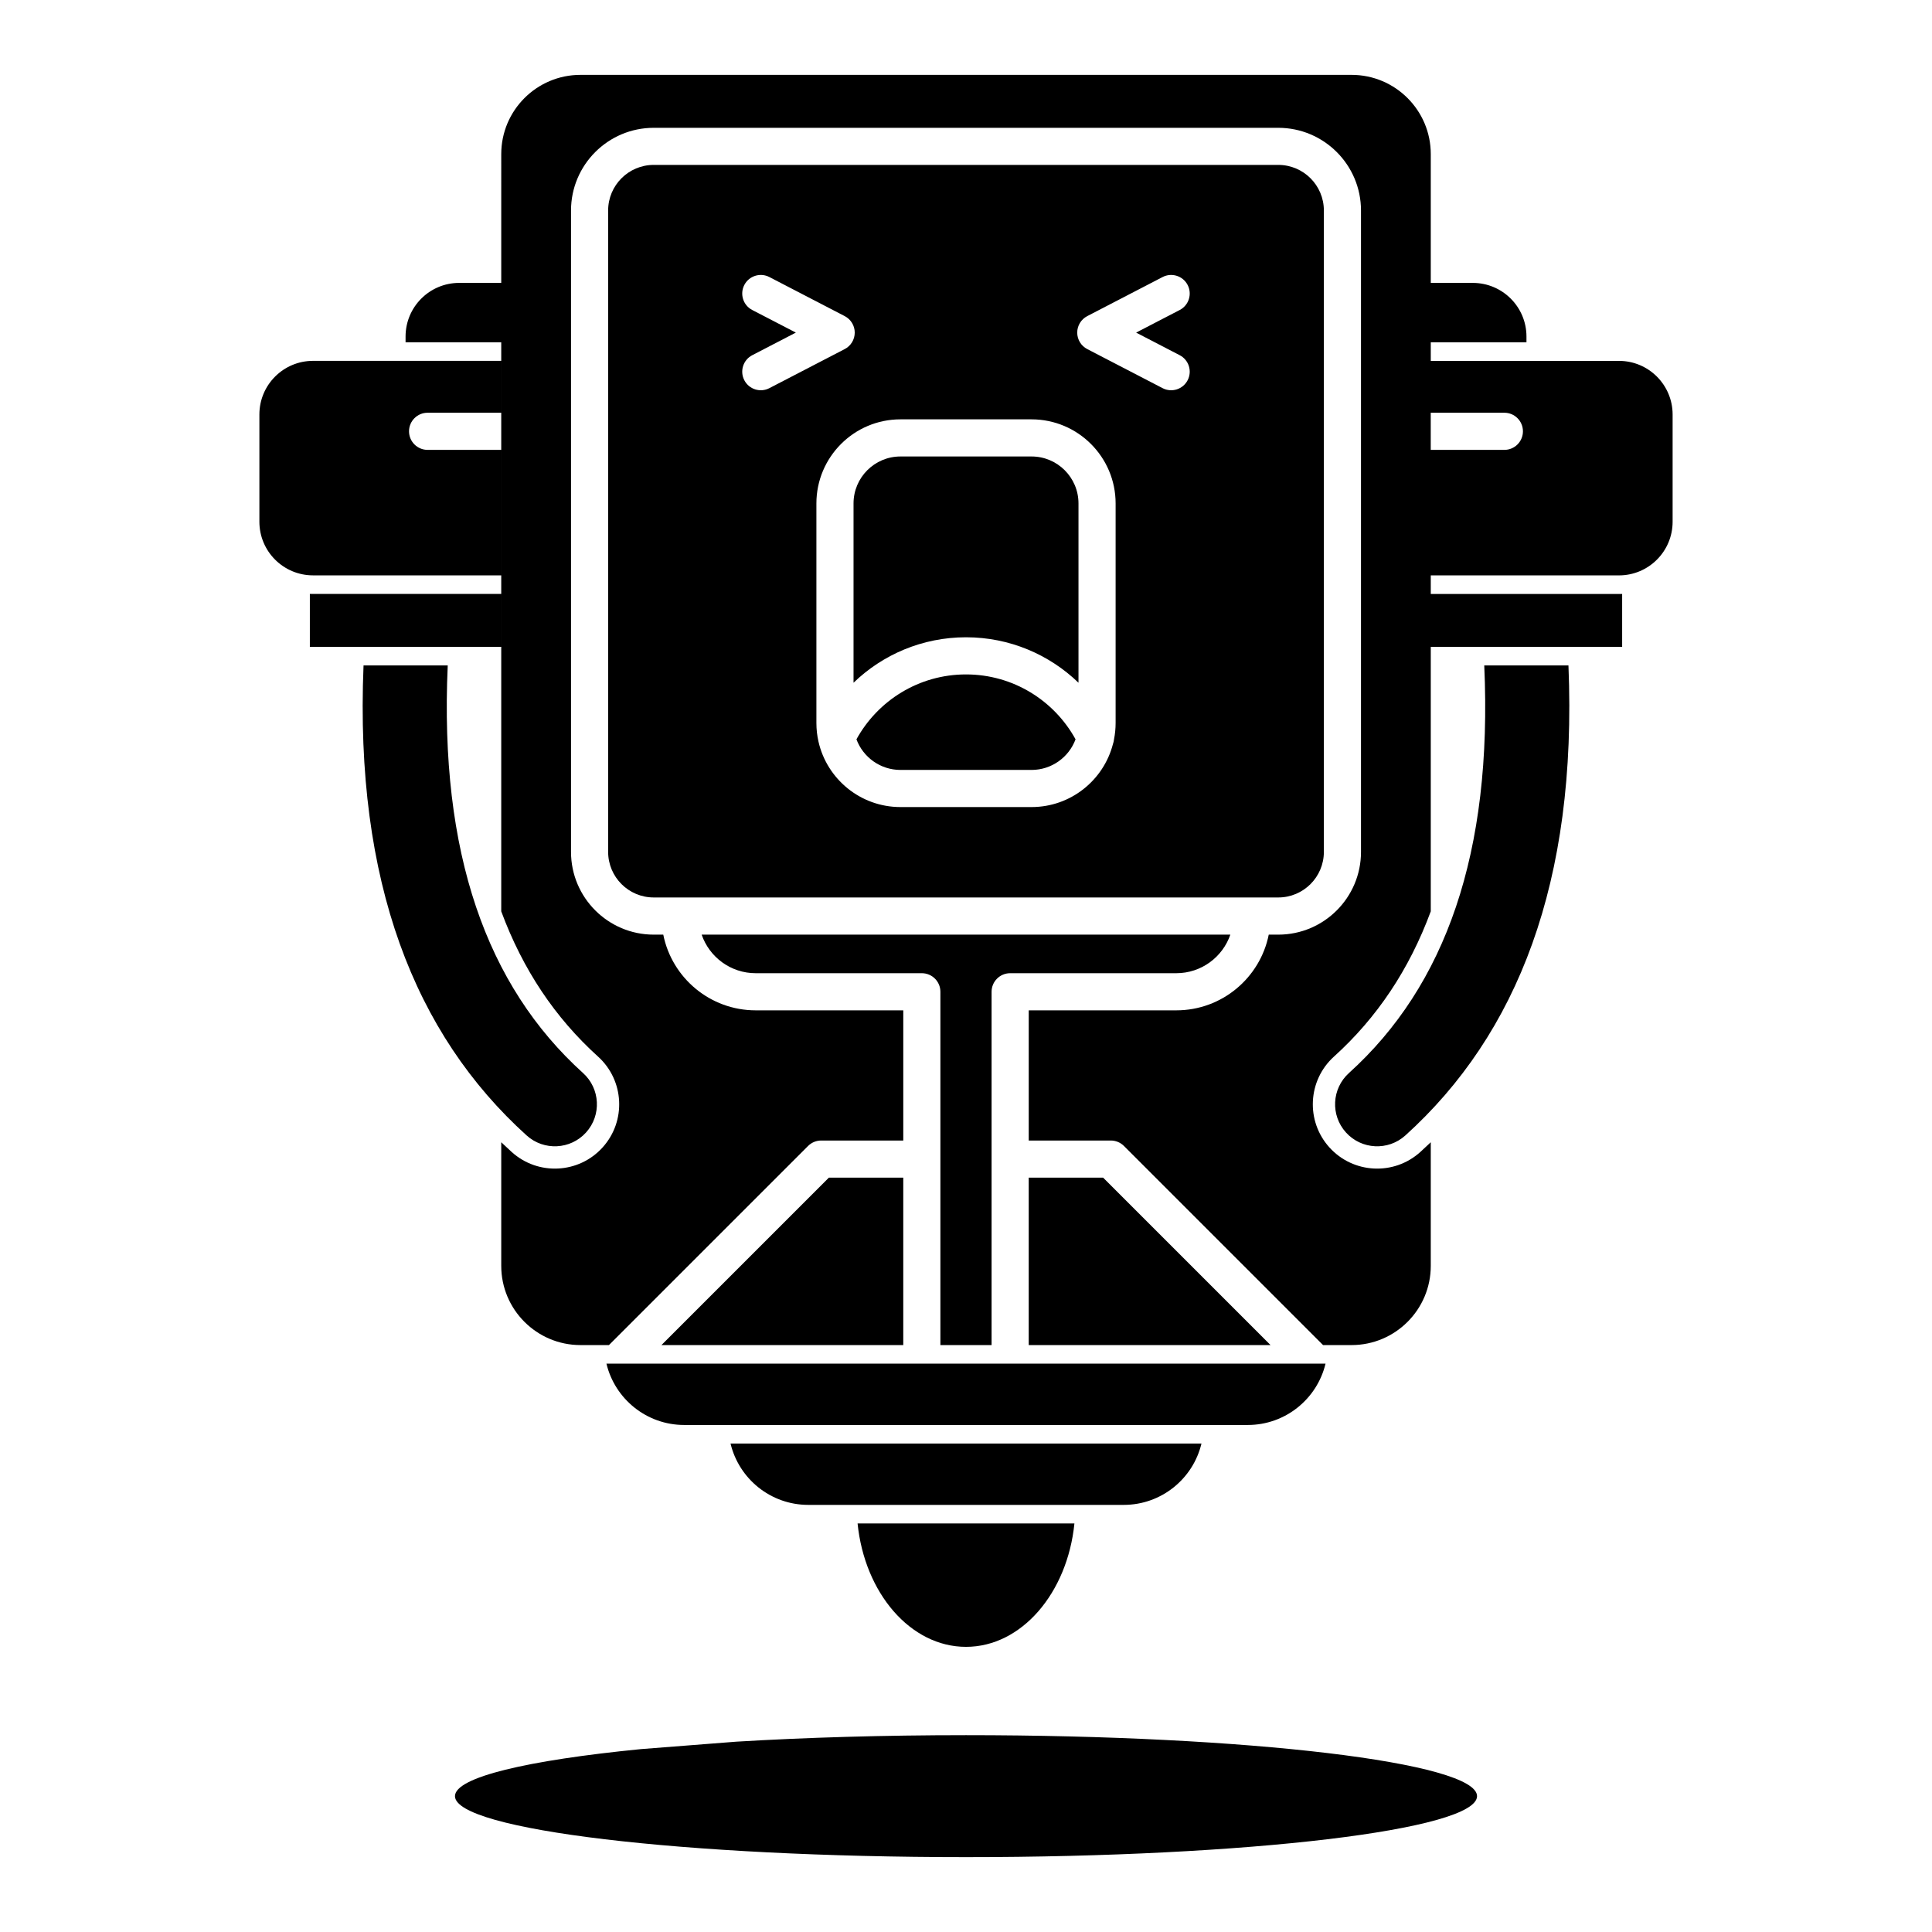 <?xml version="1.0" encoding="UTF-8"?>
<!-- Uploaded to: ICON Repo, www.iconrepo.com, Generator: ICON Repo Mixer Tools -->
<svg fill="#000000" width="800px" height="800px" version="1.1" viewBox="144 144 512 512" xmlns="http://www.w3.org/2000/svg">
 <path d="m339.15 605.56c18.297-1.102 38.973-1.723 60.852-1.723 74.742 0 135.43 7.242 135.43 16.16 0 8.922-60.684 16.164-135.43 16.164-74.746 0-135.43-7.242-135.43-16.164 0-5.016 19.195-9.5 49.289-12.465zm89.582-57.828c-1.855 18.441-14.023 32.699-28.73 32.699-14.711 0-26.875-14.258-28.734-32.699zm33.668-21.18h-124.8c2.223 9.32 10.609 16.258 20.602 16.258h83.598c9.996 0 18.383-6.938 20.602-16.258zm32.883-21.176h-190.57c2.223 9.316 10.609 16.258 20.605 16.258h149.36c9.992 0 18.379-6.941 20.602-16.258zm-25.227-113.69h-140.11c2.039 5.945 7.688 10.223 14.32 10.223h44.027c2.719 0 4.922 2.203 4.922 4.918v93.629h13.566v-93.629c0-2.715 2.203-4.918 4.922-4.918h44.027c6.637 0 12.281-4.277 14.324-10.223zm-193.22-206.85c0-11.59 9.406-20.996 20.992-20.996h204.35c11.586 0 20.992 9.406 20.992 20.996v34.137h11.148c7.844 0 14.211 6.367 14.211 14.211v1.531h-25.359v4.922h49.879c7.844 0 14.211 6.367 14.211 14.211v28.422c0 7.844-6.367 14.211-14.211 14.211h-49.879v4.922h50.715v14.027h-50.715v70.082c-5.723 15.469-14.297 28.23-25.645 38.484-6.981 6.309-7.527 17.098-1.219 24.078 6.309 6.984 17.098 7.531 24.082 1.223 0.941-0.852 1.871-1.715 2.781-2.59v32.758c0 11.586-9.406 20.992-20.992 20.992h-7.551l-52.766-52.766c-0.926-0.922-2.176-1.441-3.481-1.441h-21.754v-34.5h39.109c12.105 0 22.211-8.629 24.496-20.062h2.527c12.098 0 21.922-9.824 21.922-21.926v-169.97c0-12.098-9.824-21.922-21.922-21.922h-165.51c-12.098 0-21.922 9.824-21.922 21.922v169.97c0 12.102 9.824 21.926 21.922 21.926h2.527c2.285 11.434 12.395 20.062 24.496 20.062h39.109v34.5h-21.754c-1.305 0-2.555 0.52-3.477 1.441l-52.77 52.766h-7.551c-11.586 0-20.992-9.406-20.992-20.992v-32.758c0.91 0.875 1.84 1.738 2.781 2.59 6.984 6.309 17.773 5.762 24.082-1.223 6.309-6.981 5.762-17.77-1.219-24.078-11.348-10.254-19.922-23.016-25.645-38.484v-150.8h-25.355v-1.531c0-7.844 6.367-14.211 14.211-14.211h11.145zm106.54 315.62v-44.367h-19.715l-44.367 44.367zm97.328 0-44.367-44.367h-19.715v44.367zm-218.05-180.11c-2.227 49.668 10.266 84.895 35.859 108.02 4.566 4.125 4.926 11.18 0.801 15.742-4.125 4.566-11.18 4.922-15.746 0.801-29.672-26.812-45.594-67.148-43.227-124.57zm297 0h-22.312c2.231 49.668-10.262 84.895-35.859 108.02-4.566 4.125-4.922 11.18-0.797 15.742 4.121 4.566 11.176 4.922 15.742 0.801 29.672-26.812 45.594-67.148 43.227-124.57zm-64.816-76.844v126.25c0 6.668-5.414 12.086-12.082 12.086h-165.51c-6.668 0-12.082-5.418-12.082-12.086v-169.97c0-6.668 5.414-12.082 12.082-12.082h165.51c6.668 0 12.082 5.414 12.082 12.082zm-55.891 97.656c0.145-0.391 0.234-0.797 0.277-1.215 0.277-1.406 0.426-2.859 0.426-4.348v-58.18c0-12.301-9.988-22.285-22.285-22.285h-34.73c-12.297 0-22.281 9.984-22.281 22.285v58.18c0 1.691 0.188 3.34 0.547 4.922 2.242 9.934 11.129 17.363 21.734 17.363h34.73c10.379 0 19.109-7.109 21.582-16.723zm-9.914-1.23c-5.629-10.246-16.523-17.199-29.031-17.199s-23.406 6.953-29.035 17.199c1.762 4.738 6.324 8.113 11.668 8.113h34.73c5.344 0 9.906-3.379 11.668-8.113zm0.777-14.996v-47.516c0-6.871-5.578-12.445-12.445-12.445h-34.73c-6.867 0-12.441 5.574-12.441 12.445v47.516c7.723-7.457 18.234-12.047 29.809-12.047 11.57 0 22.082 4.59 29.809 12.047zm-152.98-23.535h-50.715v14.027h50.715zm0-48.016h-19.516c-2.715 0-4.918 2.203-4.918 4.918 0 2.719 2.203 4.922 4.918 4.922h19.516v33.254h-49.879c-7.844 0-14.211-6.367-14.211-14.211v-28.422c0-7.844 6.367-14.211 14.211-14.211h49.879zm246.33 9.84h19.516c2.715 0 4.918-2.203 4.918-4.922 0-2.715-2.203-4.918-4.918-4.918h-19.516zm-71.055-45.805-19.973 10.359c-1.633 0.848-2.656 2.531-2.656 4.367 0 1.84 1.023 3.523 2.656 4.367l19.973 10.359c2.41 1.25 5.383 0.309 6.633-2.106 1.25-2.41 0.309-5.383-2.102-6.629l-11.551-5.992s11.551-5.988 11.551-5.988c2.41-1.25 3.352-4.223 2.102-6.633-1.25-2.41-4.223-3.352-6.633-2.106zm-108.75 8.738 11.555 5.988-11.555 5.992c-2.41 1.246-3.352 4.219-2.102 6.629 1.25 2.414 4.223 3.356 6.633 2.106l19.977-10.359c1.629-0.844 2.652-2.527 2.652-4.367 0-1.836-1.023-3.519-2.652-4.367l-19.977-10.359c-2.41-1.246-5.383-0.305-6.633 2.106-1.25 2.41-0.309 5.383 2.102 6.633z" fill-rule="evenodd"/>
</svg>